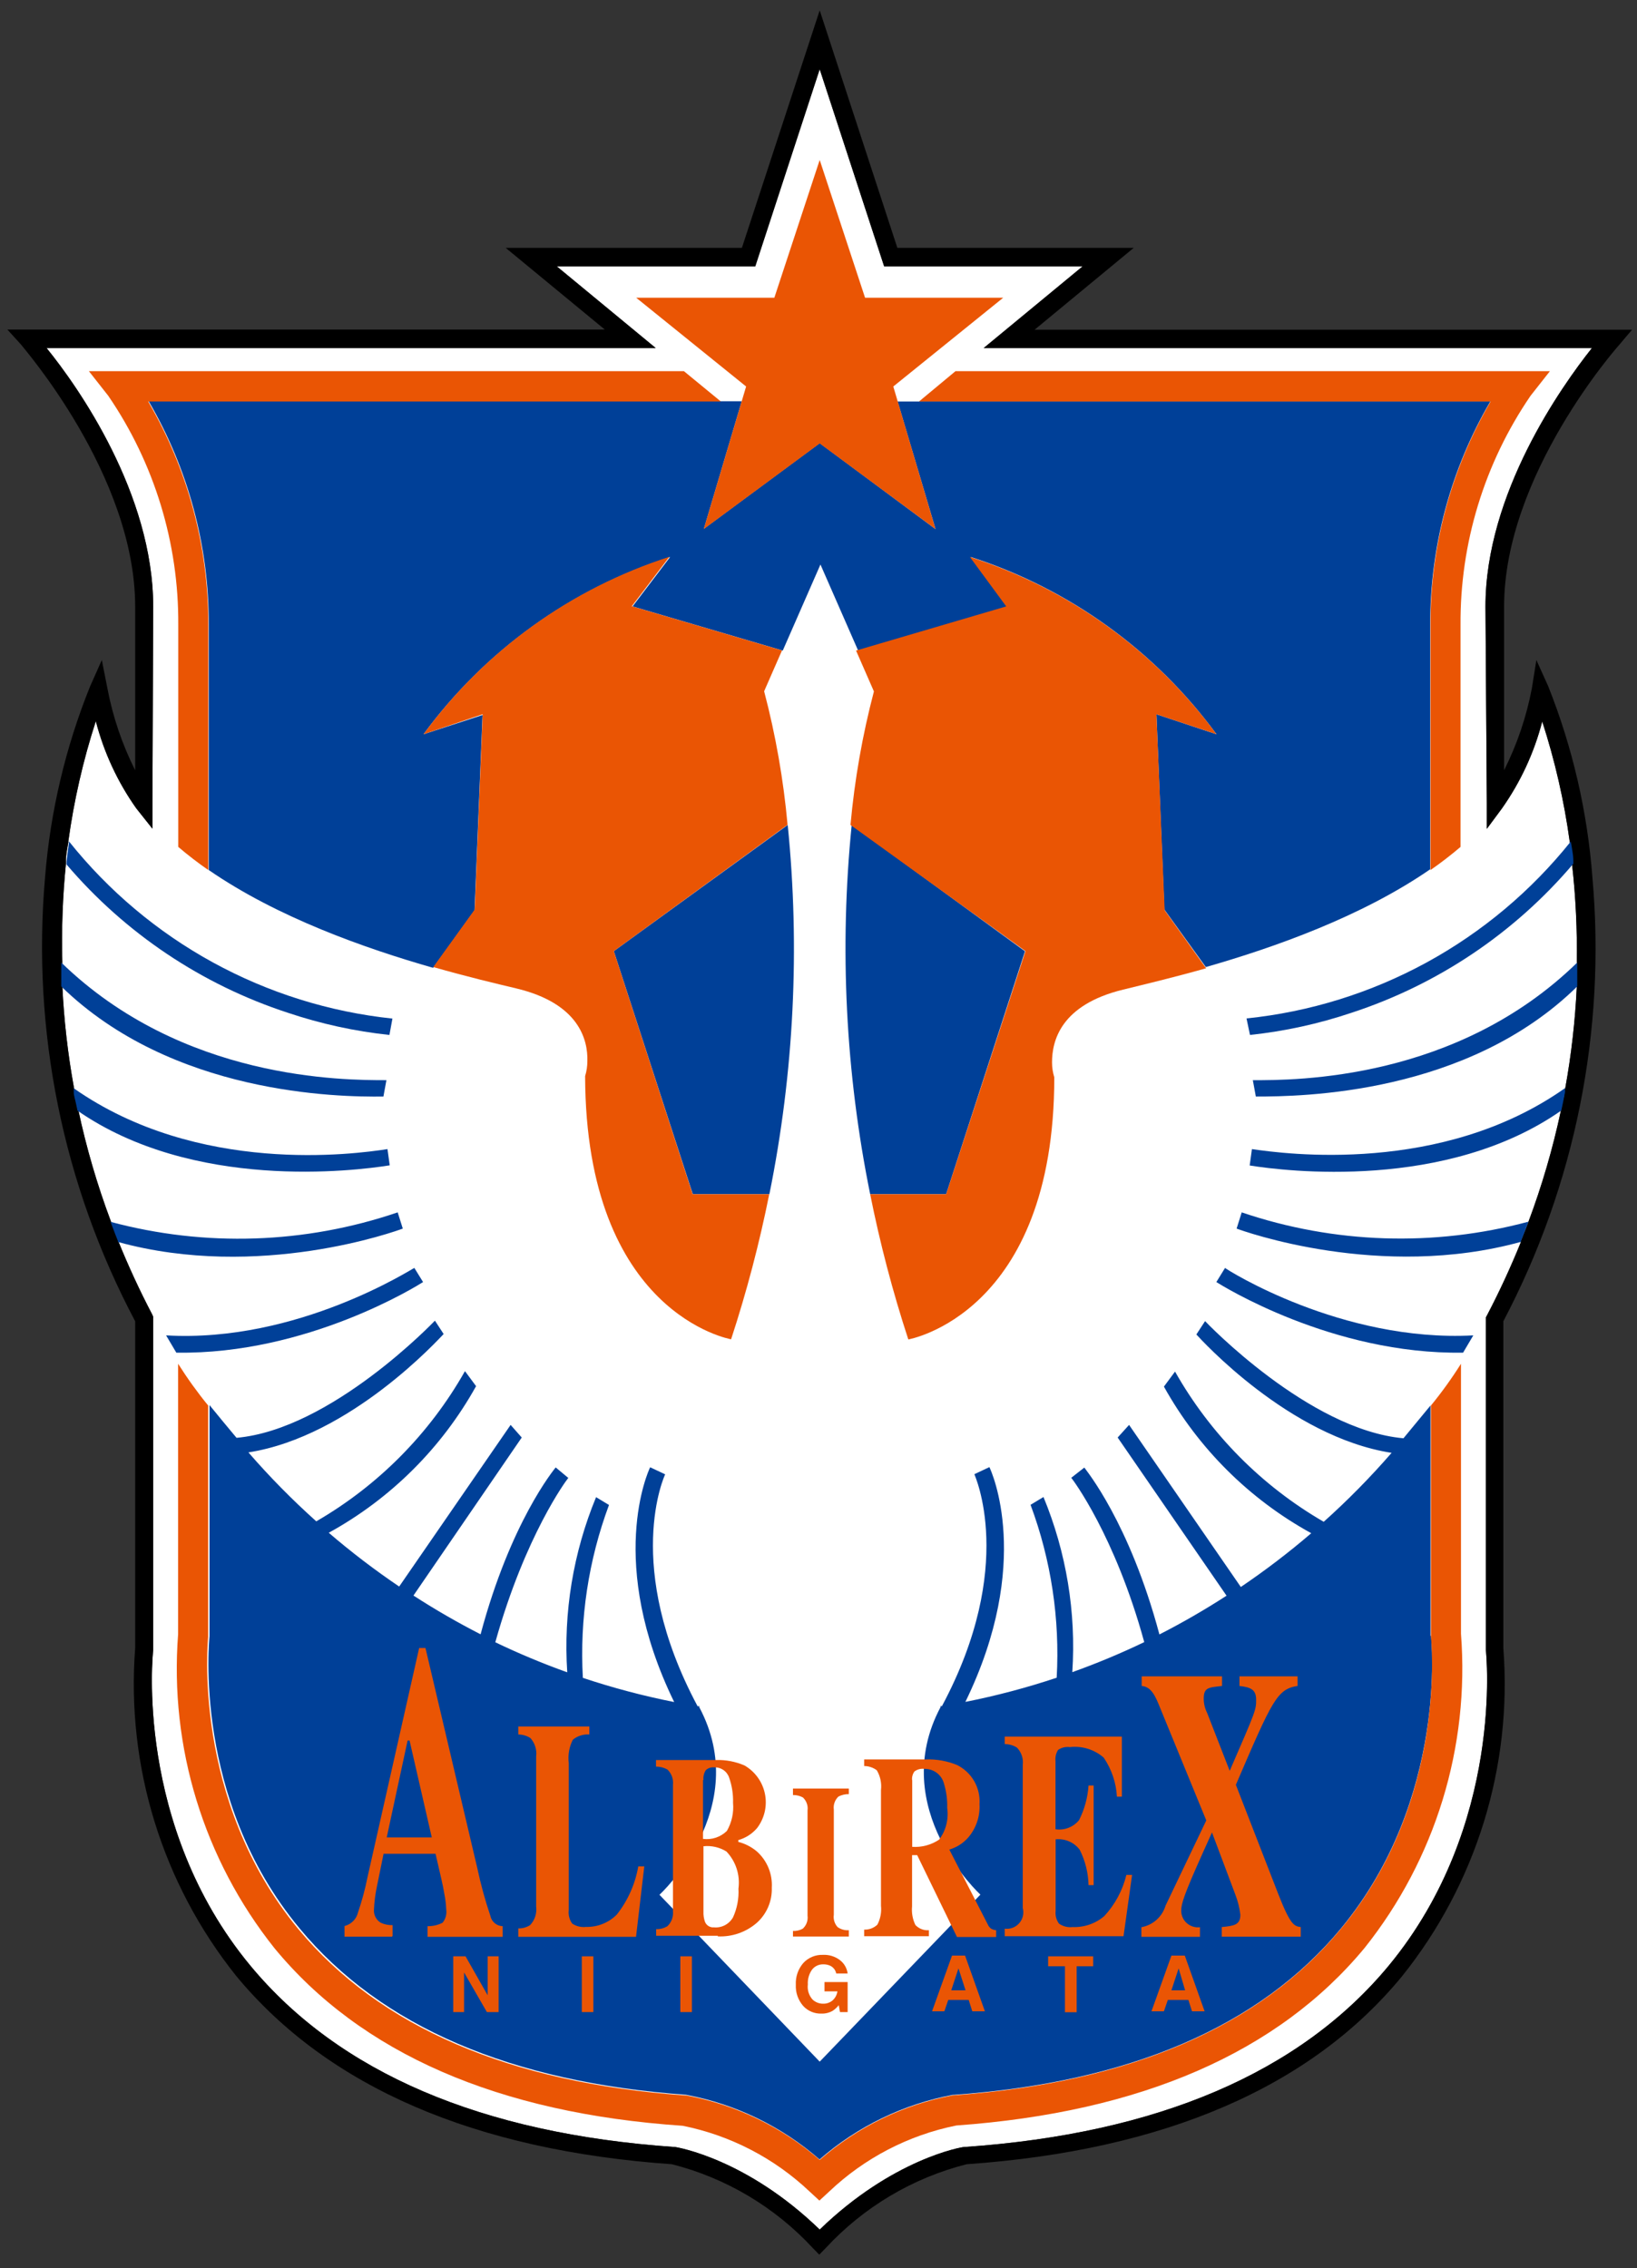 <svg width="109" height="151" viewBox="0 0 109 151" fill="none" xmlns="http://www.w3.org/2000/svg">
<rect x="0" y="0" width="109" height="151" fill="#333333" stroke="none"/>
<path d="M98.91 40.379L99 53.449V55.179L100 53.829C101.24 52.075 102.152 50.11 102.69 48.029C103.535 50.637 104.148 53.314 104.52 56.029V56.139C104.58 56.539 104.63 56.949 104.68 57.369V57.569C104.922 59.741 105.025 61.925 104.99 64.109C104.99 64.109 104.99 64.179 104.99 64.219C104.99 64.659 104.99 65.103 104.99 65.549C104.99 65.549 104.99 65.649 104.99 65.699C104.883 67.967 104.626 70.225 104.22 72.459L104.17 72.719C104.17 72.969 104.07 73.229 104.02 73.489C103.97 73.749 103.96 73.799 103.93 73.949C103.392 76.473 102.667 78.953 101.76 81.369C101.66 81.649 101.54 81.929 101.43 82.209L101.26 82.639V82.709C100.61 84.309 99.87 85.929 99.01 87.569L98.94 87.699V109.859C98.94 109.979 100.21 121.489 92.47 130.859C86.57 137.979 77.07 142.039 64.26 142.929H64.22C64.02 142.929 59.42 143.739 54.58 148.429C49.73 143.729 45.13 142.959 44.94 142.929H44.88C32.06 142.039 22.57 137.979 16.67 130.859C8.93 121.519 10.18 109.999 10.2 109.859V87.659L10.13 87.499C9.27 85.859 8.53 84.239 7.88 82.639V82.569L7.71 82.139C7.6 81.859 7.49 81.579 7.38 81.299C6.473 78.883 5.748 76.403 5.21 73.879C5.21 73.719 5.15 73.569 5.12 73.419C5.09 73.269 5.02 72.909 4.97 72.649L4.92 72.389C4.514 70.156 4.257 67.897 4.15 65.629C4.15 65.629 4.15 65.529 4.15 65.479C4.15 65.033 4.15 64.589 4.15 64.149C4.15 64.149 4.15 64.079 4.15 64.039C4.092 61.856 4.172 59.672 4.39 57.499V57.299C4.39 56.879 4.49 56.469 4.55 56.069V56.009C4.922 53.294 5.535 50.617 6.38 48.009C6.918 50.09 7.83 52.055 9.07 53.809L10.15 55.169V53.449L10.2 40.379C10.2 32.859 5.2 25.749 3.1 23.169H43.66L37.07 17.729H50.29L54.58 4.609L58.87 17.729H72.09L65.5 23.169H106C103.95 25.749 98.91 32.859 98.91 40.379Z" fill="white"/>
<path d="M108.67 21.95H68.89L75.49 16.5H59.75L54.58 0.689L49.4 16.5H33.67L40.27 21.939H0.49L1.4 22.939C1.47 23.07 9 31.61 9 40.38C9 40.38 9 47.569 9 51.279C8.133 49.554 7.51 47.717 7.15 45.819L6.78 43.94L6 45.69C4.362 49.75 3.35 54.035 3 58.4C2.108 68.625 4.192 78.891 9 87.959V109.719C8.395 117.591 10.804 125.398 15.74 131.559C21.86 138.949 31.63 143.159 44.74 144.079C48.34 144.994 51.598 146.932 54.12 149.659L54.55 150.099L54.98 149.659C57.502 146.932 60.76 144.994 64.36 144.079C77.52 143.159 87.29 138.949 93.36 131.559C98.296 125.398 100.705 117.591 100.1 109.719V87.959C104.884 78.883 106.943 68.618 106.03 58.4C105.699 54.038 104.708 49.753 103.09 45.69L102.3 43.94L102 45.819C101.64 47.717 101.017 49.554 100.15 51.279C100.15 47.569 100.15 40.37 100.15 40.38C100.15 31.61 107.71 23.079 107.79 22.989L108.67 21.95ZM98.91 40.37L99 53.45V55.179L100 53.83C101.24 52.075 102.152 50.11 102.69 48.029C103.535 50.637 104.148 53.314 104.52 56.029V56.139C104.58 56.539 104.63 56.95 104.68 57.37V57.569C104.922 59.741 105.025 61.925 104.99 64.109C104.99 64.109 104.99 64.18 104.99 64.219C104.99 64.659 104.99 65.103 104.99 65.549C104.99 65.549 104.99 65.649 104.99 65.699C104.883 67.967 104.626 70.226 104.22 72.459L104.17 72.719C104.17 72.969 104.07 73.229 104.02 73.489C103.97 73.749 103.96 73.799 103.93 73.949C103.392 76.473 102.667 78.954 101.76 81.37C101.66 81.65 101.54 81.929 101.43 82.209L101.26 82.639V82.709C100.61 84.309 99.87 85.93 99.01 87.57L98.94 87.699V109.859C98.94 109.979 100.21 121.489 92.47 130.859C86.57 137.979 77.07 142.039 64.26 142.929H64.22C64.02 142.929 59.42 143.739 54.58 148.429C49.73 143.729 45.13 142.959 44.94 142.929H44.88C32.06 142.039 22.57 137.979 16.67 130.859C8.93 121.519 10.18 109.999 10.2 109.859V87.659L10.13 87.499C9.27 85.859 8.53 84.24 7.88 82.639V82.57L7.71 82.139C7.6 81.859 7.49 81.579 7.38 81.299C6.473 78.883 5.748 76.403 5.21 73.879C5.21 73.719 5.15 73.569 5.12 73.419C5.09 73.269 5.02 72.909 4.97 72.65L4.92 72.389C4.514 70.156 4.257 67.897 4.15 65.629C4.15 65.629 4.15 65.529 4.15 65.48C4.15 65.033 4.15 64.59 4.15 64.15C4.15 64.15 4.15 64.079 4.15 64.04C4.092 61.857 4.172 59.672 4.39 57.499V57.3C4.39 56.88 4.49 56.469 4.55 56.069V56.01C4.922 53.294 5.535 50.617 6.38 48.01C6.918 50.09 7.829 52.055 9.07 53.809L10.15 55.169V53.45L10.2 40.38C10.2 32.859 5.2 25.75 3.1 23.169H43.66L37.07 17.73H50.29L54.58 4.609L58.87 17.73H72.09L65.5 23.169H106C103.95 25.75 98.91 32.859 98.91 40.38V40.37Z" fill="black"/>
<path d="M46.13 79.5H51.23C52.866 71.414 53.277 63.128 52.45 54.92L40.87 63.32L46.13 79.5Z" fill="#004098"/>
<path d="M13.9 57.921C18.48 61.081 24.3 63.131 28.84 64.431L31.6 60.601L32.13 47.601L28.2 48.881C32.29 43.313 38.038 39.182 44.62 37.081L42.12 40.371L52.12 43.311L54.63 37.581L57.14 43.311L67.14 40.371L64.64 37.081C71.2 39.193 76.925 43.323 81 48.881L77 47.551L77.53 60.551L80.29 64.381C84.83 63.081 90.65 61.031 95.23 57.871V41.601C95.214 36.376 96.595 31.242 99.23 26.731H59.77L62.29 35.221L54.58 29.501L46.87 35.201L49.39 26.711H9.9C12.535 31.222 13.916 36.356 13.9 41.581V57.921Z" fill="#004098"/>
<path d="M19.16 67.42C21.356 68.159 23.626 68.655 25.93 68.9L26.13 67.81C21.937 67.368 17.874 66.097 14.176 64.071C10.478 62.045 7.22 59.305 4.59 56.01V56.12C4.53 56.52 4.48 56.93 4.43 57.35V57.55C8.337 62.134 13.434 65.55 19.16 67.42Z" fill="#004098"/>
<path d="M25.53 73L25.73 71.91C22.86 71.91 12.14 71.91 4.08 64.08C4.08 64.08 4.08 64.15 4.08 64.19C4.08 64.63 4.08 65.073 4.08 65.52C4.08 65.52 4.08 65.62 4.08 65.67C11.46 72.86 22.48 73.04 25.53 73Z" fill="#004098"/>
<path d="M25.95 77.579L25.8 76.499C23.6 76.839 13.18 78.249 4.91 72.449V72.699C4.91 72.949 5.01 73.209 5.06 73.469L5.16 73.939C12.86 79.279 23.57 77.959 25.95 77.579Z" fill="#004098"/>
<path d="M26.82 81.791L26.48 80.711C20.31 82.811 13.655 83.03 7.36 81.341L7.68 82.181L7.85 82.611V82.681C17.26 85.271 26.42 81.941 26.82 81.791Z" fill="#004098"/>
<path d="M27.59 84.41C27.51 84.41 19.85 89.41 11.06 88.9L11.74 90.05C20.47 90.19 27.84 85.56 28.17 85.35L27.59 84.41Z" fill="#004098"/>
<path d="M57.94 79.5H63L68.25 63.33L56.71 54.92C55.886 63.129 56.301 71.415 57.94 79.5Z" fill="#004098"/>
<path d="M95.25 108.9V93.57C94.67 94.28 94.07 94.99 93.45 95.75C87.15 95.19 80.3 88.02 80.24 87.95L79.66 88.84C79.95 89.15 85.83 95.66 92.66 96.72C91.25 98.343 89.741 99.876 88.14 101.31C84.008 98.918 80.59 95.466 78.24 91.31L77.5 92.31C79.786 96.421 83.187 99.804 87.31 102.07C85.817 103.352 84.251 104.547 82.62 105.65L75.18 94.86L74.42 95.7L81.67 106.23C80.225 107.165 78.733 108.026 77.2 108.81C75.2 101.33 72.3 97.86 72.2 97.7L71.33 98.38L71.39 98.46C71.39 98.46 74.23 102.17 76.19 109.32C74.629 110.069 73.03 110.737 71.4 111.32C71.661 107.338 71.004 103.348 69.48 99.66L68.62 100.18C69.988 103.856 70.58 107.774 70.36 111.69C68.369 112.355 66.338 112.892 64.28 113.3C68.8 104.02 66.01 97.94 65.88 97.67L64.88 98.14C64.88 98.2 67.72 104.23 62.72 113.58H62.63C62.69 113.46 62.63 113.52 62.63 113.58V113.64C59.03 120.4 65.28 126.13 65.28 126.13L54.58 137.25L43.91 126.14C43.91 126.14 50.16 120.42 46.56 113.65V113.59C46.56 113.53 46.49 113.47 46.56 113.59H46.45C41.45 104.24 44.26 98.21 44.29 98.15L43.29 97.68C43.16 97.94 40.37 104.03 44.89 113.31C42.831 112.902 40.8 112.364 38.81 111.7C38.59 107.784 39.182 103.866 40.55 100.19L39.69 99.67C38.166 103.358 37.509 107.348 37.77 111.33C36.14 110.747 34.541 110.079 32.98 109.33C34.98 102.18 37.75 98.5 37.78 98.47L37.84 98.39L37 97.69C36.88 97.85 34 101.32 32 108.8C30.467 108.016 28.975 107.155 27.53 106.22L34.74 95.7L34 94.86L26.58 105.62C24.949 104.518 23.383 103.322 21.89 102.04C26.013 99.774 29.413 96.391 31.7 92.28L30.96 91.28C28.61 95.436 25.192 98.888 21.06 101.28C19.459 99.846 17.949 98.313 16.54 96.69C23.35 95.63 29.23 89.12 29.54 88.81L28.96 87.92C28.89 87.99 22.05 95.16 15.75 95.72C15.12 94.96 14.53 94.26 13.95 93.54V108.93C13.95 109.04 12.77 119.74 19.95 128.38C25.35 134.9 34.03 138.63 45.74 139.46H45.7C48.987 140.077 52.049 141.562 54.57 143.76C57.09 141.562 60.153 140.077 63.44 139.46H63.5C75.21 138.63 83.89 134.9 89.29 128.38C96.44 119.74 95.29 109.04 95.29 108.93V108.9H95.25Z" fill="#004098"/>
<path d="M83.23 68.9C85.534 68.655 87.804 68.159 90 67.42C95.742 65.541 100.852 62.107 104.76 57.5V57.3C104.76 56.88 104.66 56.47 104.6 56.07V56.01C101.962 59.31 98.694 62.052 94.986 64.077C91.277 66.101 87.203 67.367 83 67.8L83.23 68.9Z" fill="#004098"/>
<path d="M83.42 71.91L83.62 73C86.67 73 97.69 72.87 105.02 65.67C105.02 65.67 105.02 65.57 105.02 65.52C105.02 65.073 105.02 64.63 105.02 64.19C105.02 64.19 105.02 64.12 105.02 64.08C97 71.91 86.3 71.92 83.42 71.91Z" fill="#004098"/>
<path d="M83.36 76.499L83.21 77.589C85.59 77.969 96.29 79.29 103.96 73.93L104.06 73.459C104.11 73.199 104.16 72.95 104.21 72.689V72.439C96 78.23 85.56 76.82 83.36 76.499Z" fill="#004098"/>
<path d="M82.68 80.711L82.34 81.791C82.74 81.941 91.9 85.261 101.28 82.671V82.601L101.45 82.171L101.77 81.331C95.486 83.017 88.842 82.801 82.68 80.711Z" fill="#004098"/>
<path d="M81.57 84.41L80.99 85.35C81.33 85.56 88.7 90.19 97.42 90.05L98.1 88.9C89.31 89.37 81.65 84.5 81.57 84.41Z" fill="#004098"/>
<path d="M30.9 133.95V131.31L32.42 133.95H33.2V130.24H32.47V132.83L31 130.24H30.18V133.95H30.9Z" fill="#EA5504"/>
<path d="M39.51 130.24V133.95H38.74V130.24H39.51Z" fill="#EA5504"/>
<path d="M46.07 130.24V133.95H45.3V130.24H46.07Z" fill="#EA5504"/>
<path d="M55.94 130.501C55.615 130.248 55.211 130.121 54.8 130.141C54.556 130.131 54.312 130.174 54.086 130.267C53.86 130.36 53.656 130.501 53.49 130.681C53.143 131.082 52.964 131.601 52.99 132.131C52.965 132.646 53.141 133.152 53.48 133.541C53.633 133.708 53.82 133.84 54.029 133.928C54.238 134.016 54.464 134.058 54.69 134.051C54.956 134.06 55.22 133.994 55.45 133.861C55.601 133.758 55.736 133.634 55.85 133.491L55.93 133.951H56.44V131.951H54.9V132.571H55.76C55.727 132.797 55.618 133.005 55.45 133.161C55.274 133.316 55.045 133.399 54.81 133.391C54.546 133.395 54.29 133.294 54.1 133.111C53.98 132.976 53.891 132.817 53.837 132.644C53.784 132.472 53.768 132.29 53.79 132.111C53.768 131.754 53.87 131.4 54.08 131.111C54.169 131.001 54.282 130.913 54.41 130.854C54.539 130.795 54.679 130.767 54.82 130.771C54.967 130.768 55.114 130.795 55.25 130.851C55.359 130.897 55.456 130.97 55.531 131.062C55.606 131.155 55.657 131.264 55.68 131.381H56.44C56.395 131.033 56.215 130.717 55.94 130.501Z" fill="#EA5504"/>
<path d="M64.29 132.499H63.34L63.82 131.039L64.29 132.499ZM62.88 133.899L63.14 133.139H64.5L64.74 133.899H65.58L64.26 130.189H63.39L62.06 133.899H62.87H62.88Z" fill="#EA5504"/>
<path d="M69.79 130.24H72.79V130.9H71.69V133.96H70.91V130.9H69.79V130.24Z" fill="#EA5504"/>
<path d="M78.91 132.499H78L78.48 131.039L78.91 132.499ZM77.5 133.899L77.76 133.139H79.13L79.37 133.899H80.21L78.89 130.189H78L76.67 133.899H77.48H77.5Z" fill="#EA5504"/>
<path d="M27.14 115.871H27.27L28.75 122.321H25.75L27.14 115.871ZM26.14 128.871V128.161C25.868 128.171 25.597 128.116 25.35 128.001C25.202 127.911 25.082 127.783 25.003 127.629C24.923 127.476 24.888 127.303 24.9 127.131C24.923 126.606 24.99 126.085 25.1 125.571C25.167 125.238 25.313 124.518 25.54 123.411H29L29.39 125.101C29.477 125.474 29.543 125.808 29.59 126.101C29.657 126.43 29.697 126.765 29.71 127.101C29.735 127.259 29.727 127.421 29.685 127.576C29.644 127.731 29.57 127.876 29.47 128.001C29.161 128.159 28.817 128.238 28.47 128.231V128.941H33.47V128.231C33.275 128.226 33.088 128.155 32.939 128.029C32.79 127.904 32.688 127.732 32.65 127.541C32.299 126.499 32.008 125.437 31.78 124.361L28.33 109.711H27.91L24.47 124.971C24.312 125.764 24.101 126.546 23.84 127.311C23.788 127.531 23.676 127.732 23.518 127.892C23.359 128.053 23.159 128.166 22.94 128.221V128.931H26.1L26.14 128.871Z" fill="#EA5504"/>
<path d="M34.51 128.909V128.379C34.789 128.387 35.065 128.31 35.3 128.159C35.453 127.996 35.568 127.802 35.637 127.589C35.706 127.377 35.728 127.151 35.7 126.929V116.929C35.728 116.711 35.708 116.489 35.642 116.278C35.577 116.068 35.467 115.874 35.32 115.709C35.079 115.553 34.797 115.47 34.51 115.469V114.939H39.24V115.469C38.842 115.441 38.448 115.566 38.14 115.819C37.899 116.298 37.805 116.837 37.87 117.369V127.149C37.829 127.471 37.911 127.796 38.1 128.059C38.371 128.24 38.697 128.318 39.02 128.279C39.4 128.289 39.777 128.221 40.129 128.08C40.482 127.939 40.802 127.728 41.07 127.459C41.806 126.525 42.297 125.422 42.5 124.249H42.9L42.35 128.939H34.51V128.909Z" fill="#EA5504"/>
<path d="M56.52 128.9V128.5C56.253 128.519 55.988 128.445 55.77 128.29C55.67 128.181 55.596 128.05 55.553 127.908C55.51 127.767 55.498 127.617 55.52 127.47V120.47C55.498 120.311 55.515 120.149 55.569 119.997C55.623 119.846 55.712 119.71 55.83 119.6C56.043 119.491 56.28 119.436 56.52 119.44V119.07H52.8V119.5C53.03 119.496 53.257 119.551 53.46 119.66C53.578 119.77 53.667 119.906 53.721 120.057C53.776 120.209 53.792 120.371 53.77 120.53V127.53C53.791 127.69 53.773 127.853 53.717 128.005C53.661 128.156 53.57 128.292 53.45 128.4C53.251 128.508 53.026 128.56 52.8 128.55V128.92H56.52V128.9Z" fill="#EA5504"/>
<path d="M74.81 128.899H66.9V128.399C67.079 128.422 67.261 128.4 67.43 128.336C67.599 128.271 67.75 128.166 67.868 128.03C67.987 127.893 68.07 127.73 68.111 127.554C68.151 127.377 68.147 127.194 68.1 127.019V117.499C68.127 117.289 68.106 117.075 68.038 116.875C67.971 116.674 67.859 116.491 67.71 116.339C67.466 116.189 67.186 116.109 66.9 116.109V115.609H74.7V119.609H74.37C74.319 118.679 74.015 117.78 73.49 117.009C73.184 116.743 72.826 116.543 72.439 116.422C72.051 116.302 71.643 116.263 71.24 116.309C70.962 116.272 70.68 116.339 70.45 116.499C70.312 116.72 70.252 116.981 70.28 117.239V121.779C70.572 121.823 70.871 121.789 71.146 121.682C71.421 121.576 71.664 121.399 71.85 121.169C72.212 120.453 72.426 119.67 72.48 118.869H72.82V125.499H72.48C72.463 124.678 72.261 123.872 71.89 123.139C71.705 122.896 71.461 122.705 71.181 122.584C70.9 122.463 70.594 122.417 70.29 122.449V127.209C70.255 127.51 70.334 127.813 70.51 128.059C70.774 128.246 71.099 128.328 71.42 128.289C72.19 128.32 72.944 128.06 73.53 127.559C74.245 126.786 74.751 125.843 75 124.819H75.38L74.81 128.899Z" fill="#EA5504"/>
<path d="M46.84 118.5C46.815 118.268 46.871 118.035 47 117.84C47.074 117.773 47.161 117.722 47.255 117.691C47.35 117.66 47.451 117.649 47.55 117.66C47.768 117.649 47.984 117.709 48.164 117.832C48.345 117.955 48.48 118.133 48.55 118.34C48.739 118.879 48.827 119.449 48.81 120.02C48.868 120.671 48.725 121.323 48.4 121.89C48.192 122.093 47.941 122.246 47.666 122.338C47.39 122.43 47.098 122.458 46.81 122.42V118.5H46.84ZM47.79 128.91C48.74 128.955 49.671 128.633 50.39 128.01C50.718 127.717 50.977 127.356 51.15 126.951C51.323 126.547 51.405 126.11 51.39 125.67C51.417 125.217 51.341 124.764 51.168 124.345C50.995 123.926 50.729 123.552 50.39 123.25C50.032 122.951 49.612 122.735 49.16 122.62V122.5C49.647 122.363 50.082 122.085 50.41 121.7C50.654 121.38 50.827 121.011 50.918 120.619C51.008 120.227 51.014 119.82 50.934 119.425C50.855 119.03 50.692 118.657 50.456 118.33C50.221 118.004 49.919 117.731 49.57 117.53C48.974 117.273 48.329 117.15 47.68 117.17H43.68V117.61C43.95 117.607 44.216 117.676 44.45 117.81C44.581 117.939 44.682 118.096 44.745 118.269C44.807 118.442 44.829 118.627 44.81 118.81V127.24C44.828 127.425 44.803 127.611 44.737 127.785C44.672 127.958 44.566 128.114 44.43 128.24C44.205 128.37 43.949 128.436 43.69 128.43V128.87H47.8L47.79 128.91ZM46.84 122.91C47.375 122.853 47.913 122.976 48.37 123.26C48.68 123.586 48.913 123.977 49.051 124.404C49.189 124.832 49.23 125.285 49.17 125.73C49.206 126.386 49.082 127.042 48.81 127.64C48.685 127.862 48.499 128.044 48.274 128.163C48.049 128.282 47.794 128.333 47.54 128.31C47.413 128.321 47.287 128.291 47.179 128.225C47.071 128.158 46.987 128.058 46.94 127.94C46.865 127.725 46.831 127.498 46.84 127.27V122.91Z" fill="#EA5504"/>
<path d="M60.73 118.5C60.713 118.297 60.77 118.095 60.89 117.93C61.083 117.788 61.323 117.727 61.56 117.76C61.858 117.754 62.15 117.85 62.386 118.031C62.622 118.213 62.789 118.47 62.86 118.76C63.016 119.278 63.087 119.819 63.07 120.36C63.123 120.73 63.103 121.107 63.01 121.469C62.918 121.831 62.755 122.171 62.53 122.47C62.003 122.823 61.373 122.992 60.74 122.95V118.5H60.73ZM61.85 128.94V128.5C61.683 128.513 61.516 128.489 61.36 128.428C61.204 128.367 61.064 128.272 60.95 128.15C60.765 127.765 60.689 127.336 60.73 126.91V123.5H61.07L63.72 128.95H66.33V128.5C66.214 128.492 66.101 128.458 66 128.4C65.902 128.333 65.826 128.239 65.78 128.13L63.21 123.13C63.688 122.991 64.118 122.721 64.45 122.35C64.989 121.732 65.266 120.929 65.22 120.11C65.257 119.575 65.135 119.041 64.868 118.577C64.6 118.112 64.201 117.737 63.72 117.5C63.064 117.231 62.358 117.105 61.65 117.13H57.54V117.57C57.843 117.571 58.137 117.67 58.38 117.85C58.616 118.247 58.715 118.711 58.66 119.17V126.87C58.707 127.305 58.623 127.743 58.42 128.13C58.303 128.241 58.164 128.327 58.013 128.384C57.862 128.441 57.701 128.466 57.54 128.46V128.9H61.85V128.94Z" fill="#EA5504"/>
<path d="M86.44 112.23C85.03 112.44 84.74 113.13 82.29 118.82L85.11 126.08C85.93 128.18 86.18 128.23 86.61 128.29V128.93H81.35V128.29C82.15 128.21 82.59 128.16 82.59 127.47C82.536 127.014 82.425 126.567 82.26 126.14L80.7 121.99L80.11 123.3C78.83 126.15 78.65 126.74 78.65 127.22C78.653 127.375 78.689 127.529 78.755 127.67C78.821 127.811 78.916 127.937 79.034 128.038C79.152 128.14 79.29 128.216 79.439 128.261C79.588 128.306 79.745 128.319 79.9 128.3V128.94H76V128.3C76.375 128.232 76.725 128.062 77.009 127.808C77.293 127.553 77.501 127.225 77.61 126.86L80.32 121.19L77.26 113.73C76.94 112.93 76.67 112.29 76.02 112.24V111.6H81.37V112.24C80.46 112.34 80.15 112.34 80.15 113.09C80.152 113.42 80.23 113.745 80.38 114.04L81.88 117.89C83.64 113.84 83.64 113.84 83.64 113.14C83.64 112.44 83.21 112.32 82.53 112.24V111.6H86.4V112.24L86.44 112.23Z" fill="#EA5504"/>
<path d="M59.48 25.73L66.8 19.82H57.6L54.58 10.65L51.56 19.82H42.36L49.68 25.73L46.86 35.22L54.58 29.52L62.29 35.22L59.48 25.73Z" fill="#EA5504"/>
<path d="M97.28 108.839V90.789C96.671 91.756 96.003 92.684 95.28 93.569V108.959C95.28 109.069 96.46 119.769 89.28 128.409C83.88 134.929 75.2 138.659 63.49 139.489H63.45C60.163 140.106 57.1 141.591 54.58 143.789C52.056 141.593 48.99 140.112 45.7 139.499H45.65C33.94 138.669 25.26 134.939 19.86 128.419C12.71 119.779 13.86 109.079 13.86 108.969V93.569C13.137 92.684 12.47 91.755 11.86 90.789V108.789C11.278 116.316 13.568 123.783 18.27 129.689C24.03 136.689 33.18 140.689 45.46 141.519C48.632 142.157 51.56 143.675 53.91 145.899L54.56 146.499L55.21 145.899C57.563 143.664 60.499 142.139 63.68 141.499C75.96 140.619 85.11 136.639 90.87 129.669C95.572 123.763 97.862 116.296 97.28 108.769V108.829V108.839Z" fill="#EA5504"/>
<path d="M28.2 48.88L32.14 47.55L31.61 60.55L28.85 64.38C31.12 65.03 33.07 65.49 34.37 65.8C38.57 66.8 39.15 69.24 39.11 70.64C39.11 70.979 39.06 71.316 38.96 71.64C39 87.5 48.68 89.16 48.68 89.16C49.718 85.993 50.566 82.768 51.22 79.5H46.12L40.87 63.32L52.44 54.91C52.169 51.909 51.647 48.935 50.88 46.02L52.07 43.3L42.07 40.36L44.57 37.07C38.005 39.183 32.276 43.317 28.2 48.88Z" fill="#EA5504"/>
<path d="M68.28 63.32L63 79.5H57.94C58.594 82.771 59.442 86 60.48 89.17C60.48 89.17 70.2 87.5 70.2 71.72C70.1 71.396 70.049 71.059 70.05 70.72C70.05 69.33 70.59 66.9 74.79 65.88C76.09 65.56 78.04 65.1 80.31 64.46L77.55 60.6L77 47.55L81 48.88C76.91 43.312 71.162 39.181 64.58 37.08L67 40.37L57 43.31L58.19 46.03C57.423 48.945 56.901 51.919 56.63 54.92L68.28 63.32Z" fill="#EA5504"/>
<path d="M61.19 26.731H99.25C96.615 31.242 95.234 36.376 95.25 41.601V57.921C95.942 57.441 96.609 56.927 97.25 56.381V41.601C97.214 36.162 98.84 30.841 101.91 26.351L103.2 24.711H63.62L61.19 26.731Z" fill="#EA5504"/>
<path d="M45.54 24.711H5.92L7.21 26.351C10.28 30.841 11.906 36.162 11.87 41.601V56.381C12.511 56.927 13.178 57.441 13.87 57.921V41.601C13.886 36.376 12.505 31.242 9.87 26.731H48L45.54 24.711Z" fill="#EA5504"/>
</svg>
